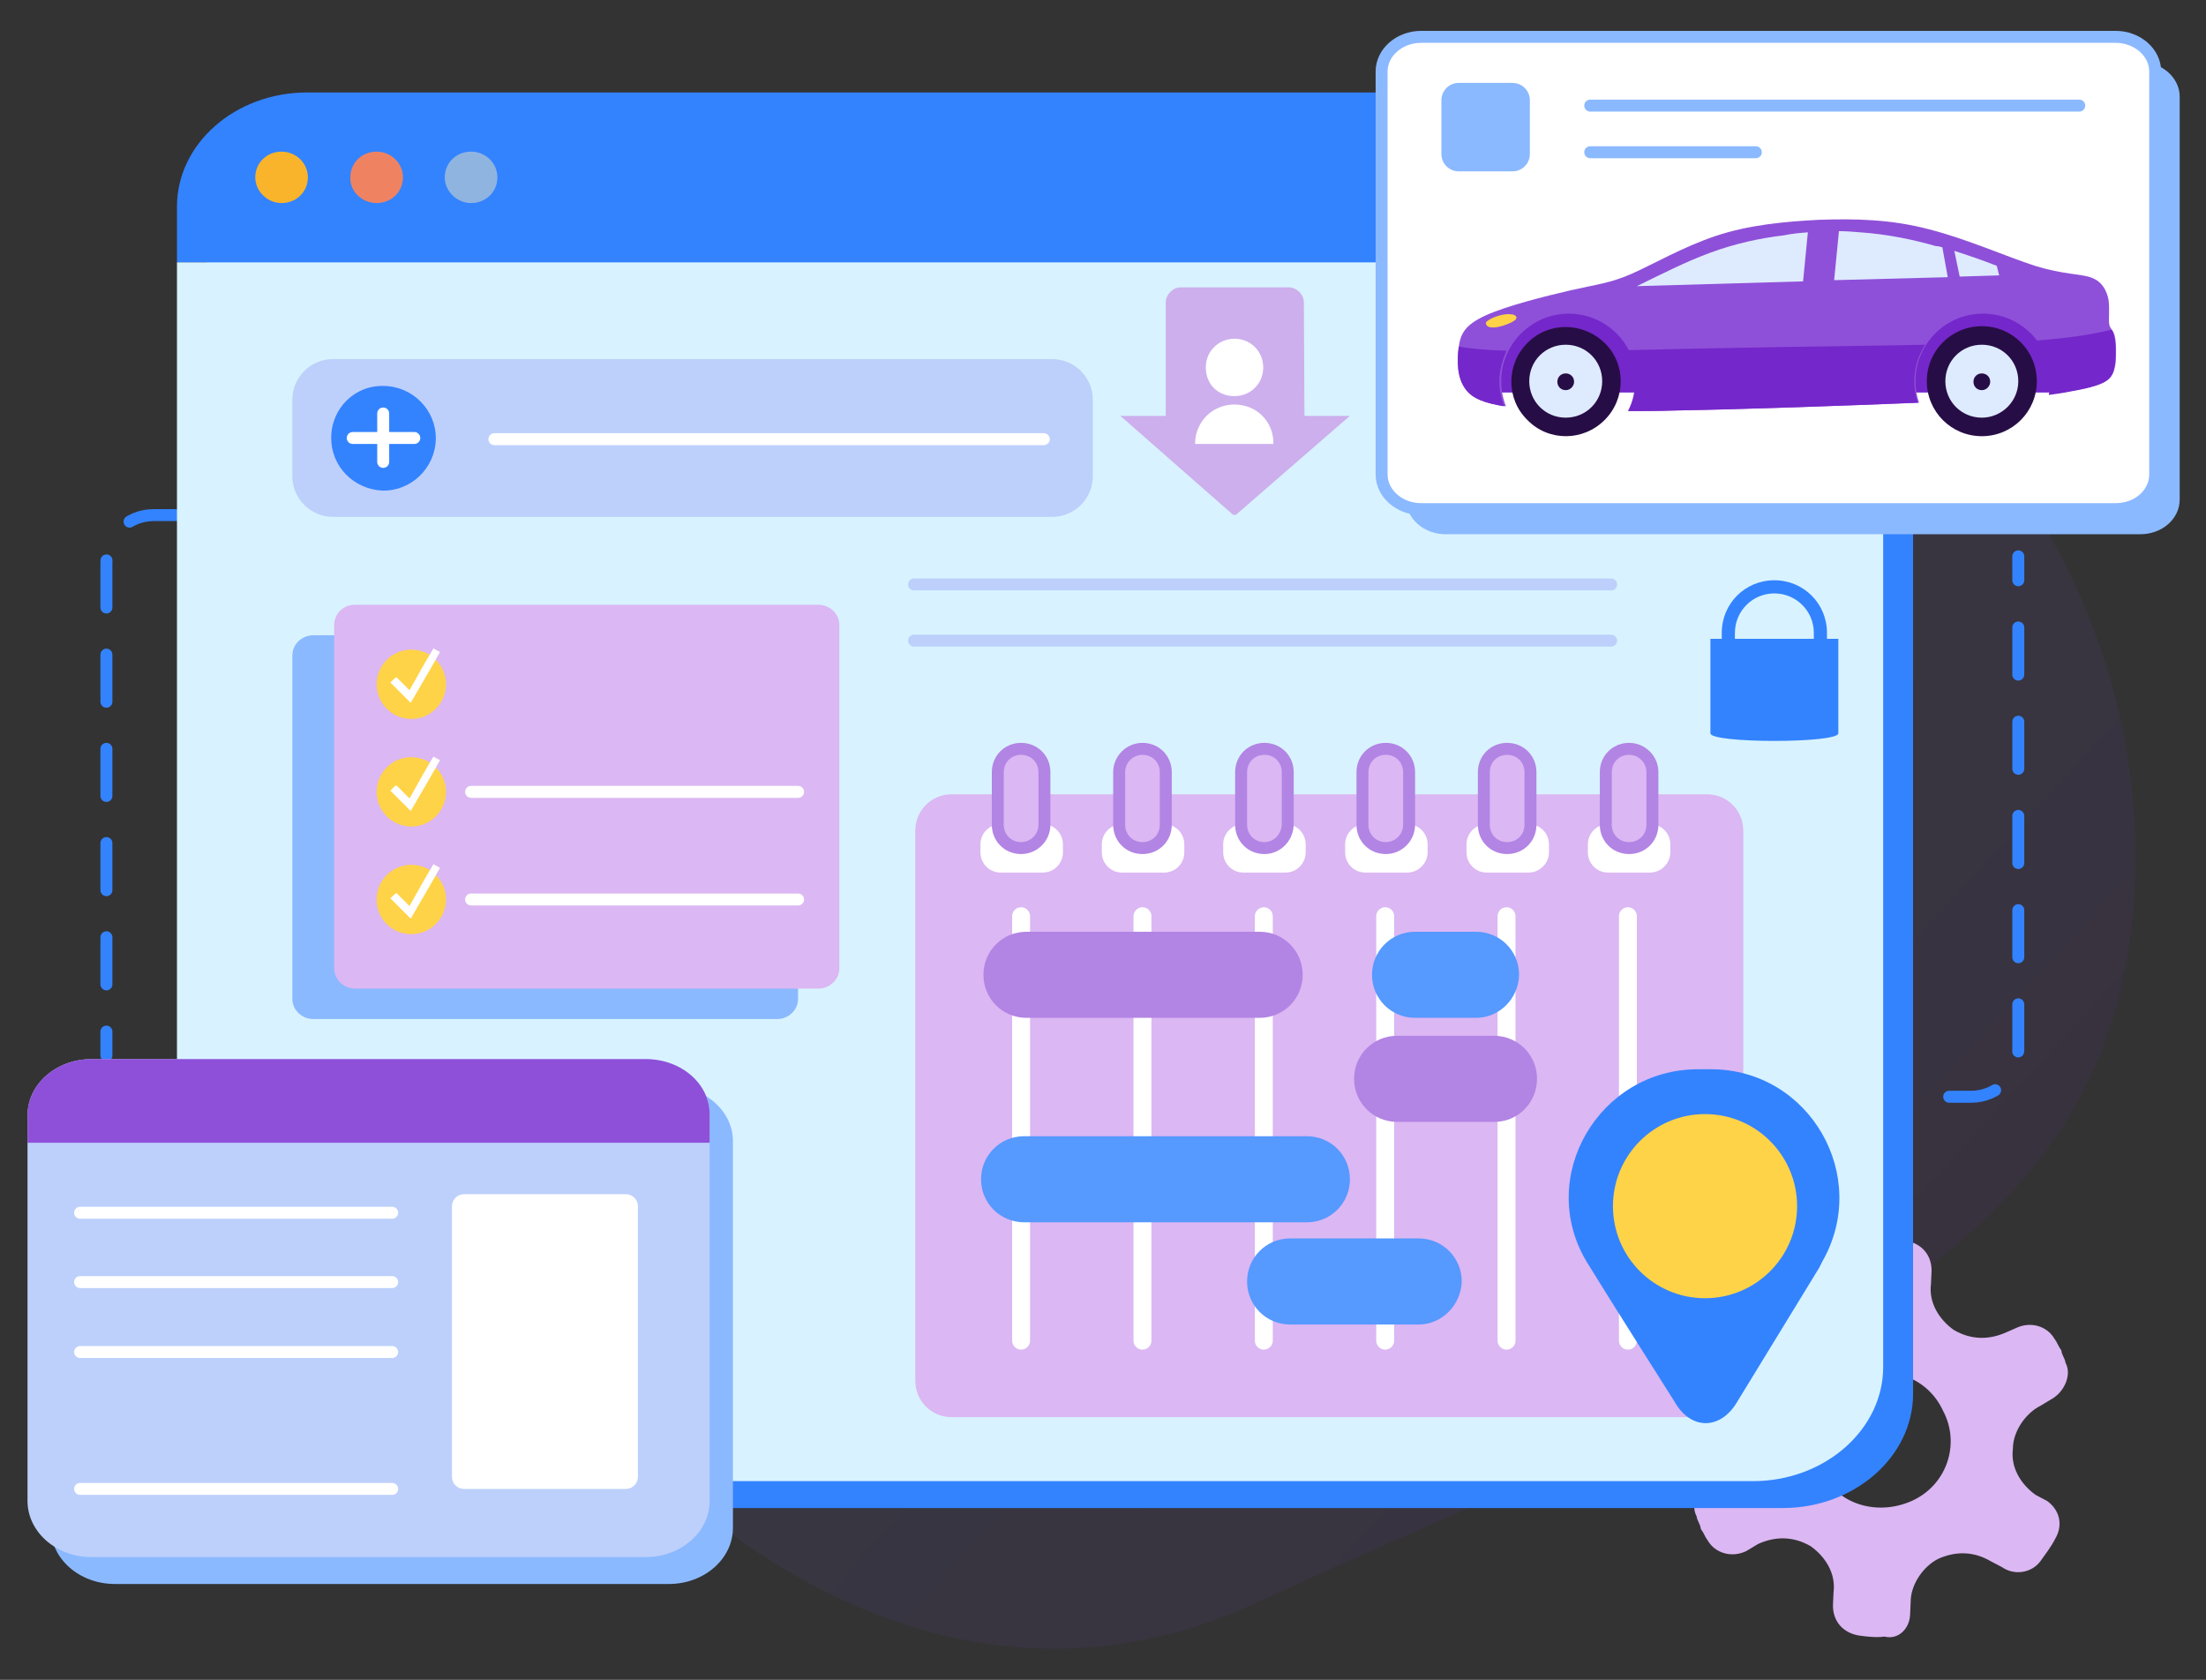 <svg width="369" height="281" fill="none" xmlns="http://www.w3.org/2000/svg"><rect width="100%" height="100%" fill="#333333" stroke="none"/><path opacity=".08" d="M357.2 143.366c0 69-61.4 85.4-147.6 125-74.1 34-147.6-55.9-147.6-125s66.1-125 147.6-125 147.6 55.9 147.6 125z" fill="url(#paint0_linear)"/><path d="M319.5 270.166l.1-2.2c0-3 2.2-6 4.6-7.2 2.9-1.3 5.9-1.3 8.8.4l1.9 1c2 1.4 4.9 1 6.4-1 .7-1 1.8-2.4 2.5-3.8 1.4-2.4.6-4.9-1.4-6.3l-1.9-1c-2.5-1.8-4.2-4.6-3.8-7.7 0-3 2.2-6 4.6-7.2l2-1.2c2-1.2 3.3-4 2.2-6-.1-.8-.6-1.2-.7-2.1-.6-.8-.6-1.2-1.2-2-1.2-2-3.9-2.9-6.4-1.7l-1.6.7c-2.9 1.3-5.9 1.3-8.8-.4-2.5-1.8-4.2-4.6-3.8-7.7l.1-2.2c0-2.6-1.6-4.5-4.2-5-1.3-.2-3.1-.4-4.4-.2-2.6 0-4.5 2-4.6 4.6l-.6 1.8c0 3-2.2 6-4.6 7.2-2.9 1.3-5.9 1.3-8.8-.4l-1.9-1c-2-1.4-4.9-1-6.4 1-.7 1-1.8 2.4-2.5 3.8-1.4 2.4-.6 4.9 1.4 6.3l1.9 1c2.5 1.8 4.2 4.6 3.8 7.7 0 3-2.2 6-4.6 7.2l-1.6 1.1c-2 1.2-3.3 4-2.2 6 .1.8.6 1.2.7 2.1.6.8.6 1.2 1.2 2 1.2 2 3.9 2.9 6.4 1.7l2-1.2c2.9-1.3 5.9-1.3 8.8.4 2.5 1.8 4.2 4.6 3.8 7.7l-.1 2.2c0 2.6 1.6 4.5 4.2 5 1.3.2 3.1.4 4.4.2 2.4.6 4.2-1.4 4.3-3.6zm-14.9-24.2c-3-5.6-.6-12.5 5.2-15.1 5.7-3 12.6-.6 15.2 5.1 3 5.6.6 12.5-5.2 15.1-5.8 2.6-12.6.6-15.2-5.1z" fill="#DBB7F3"/><path d="M337.602 93.066v4" stroke="#3383FF" stroke-width="2" stroke-linecap="round" stroke-linejoin="round"/><path d="M337.602 104.966v70.6c0 4.4-3.5 7.9-7.9 7.9h-39.1" stroke="#3383FF" stroke-width="2" stroke-linecap="round" stroke-linejoin="round" stroke-dasharray="7.88 7.88"/><path d="M286.602 183.466h-4M17.8 176.566v-4" stroke="#3383FF" stroke-width="2" stroke-linecap="round" stroke-linejoin="round"/><path d="M17.8 164.666v-70.6c0-4.4 3.5-7.9 7.9-7.9h39.1" stroke="#3383FF" stroke-width="2" stroke-linecap="round" stroke-linejoin="round" stroke-dasharray="7.88 7.88"/><path d="M68.7 86.166h4" stroke="#3383FF" stroke-width="2" stroke-linecap="round" stroke-linejoin="round"/><path d="M298.102 19.966h-241.7c-12 0-21.8 8.6-21.8 19.1v194.1c0 10.6 9.8 19.1 21.8 19.1h241.8c12 0 21.8-8.6 21.8-19.1v-194c0-10.6-9.8-19.2-21.9-19.2z" fill="#3383FF"/><path d="M29.602 228.666c0 10.6 9.8 19.1 21.8 19.1h241.8c12 0 21.8-8.6 21.8-19.1v-184.8h-285.4v184.8z" fill="#D8F3FF"/><path d="M293.202 15.466h-241.8c-12.1 0-21.8 8.6-21.8 19.1v9.3h285.4v-9.3c0-10.5-9.8-19.1-21.8-19.1z" fill="#3383FF"/><path d="M47.1 33.966c2.5 0 4.4-1.9 4.4-4.3s-2-4.3-4.4-4.3c-2.5 0-4.4 1.9-4.4 4.3 0 2.3 2 4.3 4.4 4.3z" fill="#F9B42B"/><path d="M63.001 33.966c2.5 0 4.4-1.9 4.4-4.3s-2-4.3-4.4-4.3c-2.5 0-4.4 1.9-4.4 4.3-.1 2.3 1.9 4.3 4.4 4.3z" fill="#EF8361"/><path d="M78.798 33.966c2.5 0 4.4-1.9 4.4-4.3s-2-4.3-4.4-4.3c-2.5 0-4.4 1.9-4.4 4.3 0 2.3 2 4.3 4.4 4.3z" fill="#90B4E0"/><path d="M111.9 181.666H19.2c-5.9 0-10.7 4.2-10.7 9.4v64.5c0 5.2 4.8 9.4 10.7 9.4h92.7c5.9 0 10.7-4.2 10.7-9.4v-64.5c.1-5.2-4.7-9.4-10.7-9.4zM52.398 106.266h77.6c1.9 0 3.5 1.5 3.5 3.4v57.4c0 1.9-1.6 3.4-3.5 3.4h-77.6c-1.9 0-3.5-1.5-3.5-3.4v-57.4c0-1.9 1.6-3.4 3.5-3.4z" fill="#8BB9FF"/><path d="M218.598 69.566h7.2l-19 16.5c-.3.1-.4.1-.6 0l-18.8-16.5H194.998v-19c0-1.3 1.2-2.5 2.5-2.5h18.1c1.3 0 2.5 1.2 2.5 2.5l.1 18.5v.4c0 .1.4.1.4.1z" fill="#CDAFED"/><path d="M206.499 66.266c2.6 0 4.8-2 4.8-4.8 0-2.6-2-4.8-4.8-4.8-2.6 0-4.8 2-4.8 4.8s2 4.8 4.8 4.8z" fill="#fff"/><path fill-rule="evenodd" clip-rule="evenodd" d="M206.498 67.666c-3.7 0-6.6 2.9-6.6 6.6h13.1c.1-3.7-2.8-6.6-6.5-6.6z" fill="#fff"/><path d="M182.798 66.866v12.8c0 3.7-3 6.8-6.8 6.8h-120.3c-3.7 0-6.8-3-6.8-6.8v-12.8c0-3.7 3-6.8 6.8-6.8H175.998c3.7 0 6.8 3 6.8 6.8z" fill="#BDD0FB"/><path d="M174.599 73.466h-91.9" stroke="#fff" stroke-width="2" stroke-linecap="round"/><path d="M152.898 107.166h116.6M269.498 97.766h-116.6" stroke="#BDD0FB" stroke-width="2" stroke-linecap="round"/><path d="M108.002 177.166h-92.7c-5.9 0-10.7 4.2-10.7 9.4v64.5c0 5.2 4.8 9.4 10.7 9.4h92.7c5.9 0 10.7-4.2 10.7-9.4v-64.5c.1-5.2-4.7-9.4-10.7-9.4z" fill="#BDD0FB"/><path d="M108.002 177.166h-92.7c-5.9 0-10.7 4.2-10.7 9.4v4.6h114.1v-4.6c.1-5.2-4.7-9.4-10.7-9.4z" fill="#8F50D9"/><path d="M13.398 202.866h52.2M65.598 214.466h-52.2M65.598 226.166h-52.2M65.598 249.066h-52.2" stroke="#fff" stroke-width="2" stroke-linecap="round"/><path d="M235.199 16.166v67.4c0 3.2 3 5.8 6.6 5.8h116.2c3.7 0 6.6-2.6 6.6-5.8v-67.4c0-3.2-3-5.8-6.6-5.8h-116.1c-3.7-.1-6.7 2.5-6.7 5.8z" fill="#8BB9FF"/><path d="M231.102 11.966v67.4c0 3.2 3 5.8 6.6 5.8h116.2c3.7 0 6.6-2.6 6.6-5.8v-67.4c0-3.2-3-5.8-6.6-5.8h-116.2c-3.6 0-6.6 2.6-6.6 5.8z" fill="#fff" stroke="#8BB9FF" stroke-width="2"/><path d="M77.602 199.766h27.1c1.1 0 2 .9 2 2v45.3c0 1.1-.9 2-2 2h-27.1c-1.1 0-2-.9-2-2v-45.3c0-1.1.9-2 2-2z" fill="#fff"/><path fill-rule="evenodd" clip-rule="evenodd" d="M250.299 65.666h93s2.3-5.8-.5-9.9c-2.8-4.1-18.2-10.7-28.2-6.2-10.1 4.5-40 1.5-45.6.7-5.6-.8-14.2 1.7-15.4 3.8-1.3 2.1-3.9 3.8-4.1 7.1-.2 3.2.8 4.5.8 4.5z" fill="#7427CA"/><path fill-rule="evenodd" clip-rule="evenodd" d="M245.201 65.166c-1.5-1.9-1.5-4.8-1.2-7.1.3-2.2 1-3.7 4.5-5.3 3.5-1.6 9.9-3.2 14.2-4.2 4.4-1 6.7-1.2 10.3-2.8 3.6-1.6 8.6-4.5 14-6.3 5.4-1.8 11.3-2.4 17.3-2.7 6-.2 12-.1 18.4 1.6 6.3 1.6 13 4.6 17.7 6.1 4.8 1.5 7.7 1.3 9.5 2 1.8.7 2.5 2.2 2.8 3.7.2 1.6 0 3.2.099 4 .1.8.601.9.901 1.9.3 1 .3 3 .2 4.5-.2 1.5-.5 2.5-1.7 3.2-1.2.7-3.3 1.2-6.2 1.7-.9.2-1.9.3-3.201.5.2-.7.201-1.5.201-2.2 0-6.3-5.1-11.3-11.3-11.3-6.3 0-11.3 5.1-11.3 11.3 0 1.3.2 2.5.6 3.6-12.3.5-29 1.1-40.7 1.3-2.9.1-5.5.1-7.8.1.8-1.5 1.2-3.2 1.2-5 0-6.3-5.1-11.3-11.3-11.3-6.2 0-11.3 5.1-11.3 11.3 0 1.5.3 2.9.8 4.2-3.5-.5-5.6-1.3-6.7-2.8z" fill="#8F50D9"/><path fill-rule="evenodd" clip-rule="evenodd" d="M327.802 46.266l-.9-4.3c2.5.8 4.8 1.6 7.1 2.5l.4 1.6-6.6.2zM324.901 41.366l.9 5-19 .5.8-8.2c1.2 0 2.4.1 3.6.2 4.4.3 8.8 1.2 12.6 2.3.4 0 .7.1 1.1.2zM302.401 38.866l-.8 8.2-27.8.8c4.1-2 8.2-4.1 12.3-5.6 4.1-1.5 8.1-2.4 12.3-2.9 1.4-.3 2.7-.4 4-.5z" fill="#DEEBFF"/><path fill-rule="evenodd" clip-rule="evenodd" d="M340.699 56.966c6.3-.5 9.4-1.1 12.5-1.8.2.2.3.5.4 1 .3 1 .3 3 .2 4.5-.2 1.5-.5 2.5-1.7 3.2-1.2.7-3.3 1.2-6.2 1.7-.9.2-1.9.3-3.2.5.2-.7.2-1.5.2-2.2 0-2.7-.8-5-2.2-6.9zM322.001 57.666c-1.1 1.8-1.8 3.8-1.8 6.1 0 1.3.2 2.5.6 3.6-12.3.5-29 1.1-40.7 1.3-2.9.1-5.5.1-7.8.1.8-1.5 1.2-3.2 1.2-5 0-1.9-.4-3.6-1.2-5.2 5.9-.1 12.4-.3 19.3-.4 10-.2 21.1-.3 30.4-.5zM250.801 63.766c0 1.5.3 2.9.8 4.2-3.2-.5-5.3-1.3-6.4-2.8-1.5-1.9-1.5-4.8-1.2-7.1v-.1c2.2.4 4.8.6 8 .7-.7 1.6-1.2 3.3-1.2 5.1z" fill="#7427CA"/><path fill-rule="evenodd" clip-rule="evenodd" d="M249.499 53.266c.8-.4 2.2-.8 3.1-.7.9 0 1.4.5.8 1-.6.5-2.3 1.1-3.3 1.2-1 .1-1.4-.2-1.5-.5-.2-.3.1-.6.9-1z" fill="#FFD347"/><path d="M331.501 72.966c5.1 0 9.2-4.1 9.2-9.2s-4.1-9.2-9.2-9.2-9.2 4.1-9.2 9.2 4.1 9.2 9.2 9.2z" fill="#270D45"/><path fill-rule="evenodd" clip-rule="evenodd" d="M331.502 69.866c-3.4 0-6.1-2.7-6.1-6.1 0-3.4 2.7-6.1 6.1-6.1 3.4 0 6.1 2.7 6.1 6.1 0 3.4-2.8 6.1-6.1 6.1z" fill="#DEEBFF"/><path fill-rule="evenodd" clip-rule="evenodd" d="M331.502 65.266c-.8 0-1.4-.6-1.4-1.4 0-.8.6-1.4 1.4-1.4.8 0 1.4.6 1.4 1.4 0 .7-.6 1.4-1.4 1.4z" fill="#270D45"/><path d="M268.401 70.266c3.6-3.6 3.6-9.4 0-12.9s-9.4-3.6-12.9 0c-3.6 3.6-3.6 9.4 0 12.9 3.5 3.6 9.3 3.6 12.9 0z" fill="#270D45"/><path fill-rule="evenodd" clip-rule="evenodd" d="M261.901 69.866c-3.4 0-6.1-2.7-6.1-6.1 0-3.4 2.7-6.1 6.1-6.1 3.4 0 6.1 2.7 6.1 6.1 0 3.4-2.7 6.1-6.1 6.1z" fill="#DEEBFF"/><path fill-rule="evenodd" clip-rule="evenodd" d="M261.9 65.266c-.8 0-1.4-.6-1.4-1.4 0-.8.6-1.4 1.4-1.4.8 0 1.4.6 1.4 1.4 0 .7-.6 1.4-1.4 1.4z" fill="#270D45"/><path d="M55.398 73.266c0 4.8 3.8 8.6 8.6 8.8 4.8.1 8.8-3.8 8.9-8.6.1-4.8-3.8-8.8-8.6-8.9-4.9-.2-8.9 3.7-8.9 8.7z" fill="#3383FF"/><path d="M59 73.266h10.3M64.098 69.166v8.1" stroke="#fff" stroke-width="2" stroke-linecap="round"/><path d="M59.398 101.166h77.5c1.9 0 3.5 1.5 3.5 3.4v57.4c0 1.9-1.6 3.4-3.5 3.4h-77.5c-1.9 0-3.5-1.5-3.5-3.4v-57.4c0-1.9 1.5-3.4 3.5-3.4z" fill="#DBB7F3"/><path d="M253.002 28.666h-9c-1.6 0-2.9-1.3-2.9-2.9v-9c0-1.6 1.3-2.9 2.9-2.9h9c1.6 0 2.9 1.3 2.9 2.9v9c0 1.6-1.3 2.9-2.9 2.9z" fill="#8BB9FF"/><path d="M266 17.666h81.8M266 25.466h27.7" stroke="#8BB9FF" stroke-width="2" stroke-linecap="round" stroke-linejoin="round"/><path d="M68.8 120.266c3.2 0 5.8-2.6 5.8-5.8 0-3.2-2.6-5.8-5.8-5.8-3.2 0-5.8 2.6-5.8 5.8 0 3.2 2.6 5.8 5.8 5.8z" fill="#FFD347"/><path fill-rule="evenodd" clip-rule="evenodd" d="M65.3 114.166l3.4 3.4c1.6-2.8 3.3-5.6 4.9-8.5-.4-.2-.7-.4-1.1-.6-1.4 2.3-2.7 4.7-4 7l-2.2-2.2c-.4.3-.7.6-1 .9z" fill="#fff"/><path d="M68.8 138.266c3.2 0 5.8-2.6 5.8-5.8 0-3.2-2.6-5.8-5.8-5.8-3.2 0-5.8 2.6-5.8 5.8 0 3.2 2.6 5.8 5.8 5.8z" fill="#FFD347"/><path fill-rule="evenodd" clip-rule="evenodd" d="M65.3 132.266l3.4 3.4c1.6-2.8 3.3-5.6 4.9-8.5-.4-.2-.7-.4-1.1-.6-1.4 2.3-2.7 4.7-4 7l-2.2-2.2c-.4.2-.7.6-1 .9z" fill="#fff"/><path d="M78.8 132.466h54.701" stroke="#fff" stroke-width="2" stroke-linecap="round"/><path d="M68.8 156.266c3.2 0 5.8-2.6 5.8-5.8 0-3.2-2.6-5.8-5.8-5.8-3.2 0-5.8 2.6-5.8 5.8 0 3.3 2.6 5.8 5.8 5.8z" fill="#FFD347"/><path fill-rule="evenodd" clip-rule="evenodd" d="M65.3 150.266l3.4 3.4c1.6-2.8 3.3-5.6 4.9-8.5-.4-.2-.7-.4-1.1-.6-1.4 2.3-2.7 4.7-4 7l-2.2-2.2c-.4.3-.7.6-1 .9z" fill="#fff"/><path d="M78.8 150.466h54.701" stroke="#fff" stroke-width="2" stroke-linecap="round"/><path d="M305.6 106.966h-2.2v-1.1c0-3.7-3-6.6-6.6-6.6-3.7 0-6.6 3-6.6 6.6v1.1H288v-1.1c0-4.9 3.9-8.8 8.8-8.8s8.8 3.9 8.8 8.8v1.1z" fill="#3383FF"/><path d="M286.102 106.866v15.8c0 1.7 21.4 1.7 21.4 0v-15.8h-21.4z" fill="#3383FF"/><path d="M285.502 237.066h-126.3c-3.4 0-6.1-2.7-6.1-6.1v-92c0-3.4 2.7-6.1 6.1-6.1h126.3c3.4 0 6.1 2.7 6.1 6.1v92c0 3.3-2.7 6.1-6.1 6.1z" fill="#DBB7F3"/><path d="M170.801 153.266v71M191.102 153.266v71M211.402 153.266v71M231.703 153.266v71M252 153.266v71M272.301 153.266v71" stroke="#fff" stroke-width="3" stroke-miterlimit="10" stroke-linecap="round" stroke-linejoin="round"/><path d="M246.9 170.266h-10.2c-4 0-7.2-3.2-7.2-7.2s3.2-7.2 7.2-7.2h10.2c4 0 7.2 3.2 7.2 7.2-.1 4-3.3 7.2-7.2 7.2z" fill="#5699FF"/><path d="M250 187.666h-16.3c-4 0-7.2-3.2-7.2-7.2s3.2-7.2 7.2-7.2h16.2c4 0 7.2 3.2 7.2 7.2s-3.2 7.2-7.1 7.2zM210.7 170.266h-39c-4 0-7.2-3.2-7.2-7.2s3.2-7.2 7.2-7.2h39c4 0 7.2 3.2 7.2 7.2s-3.2 7.2-7.2 7.2z" fill="#B284E4"/><path d="M218.602 204.466h-47.3c-4 0-7.2-3.2-7.2-7.2s3.2-7.2 7.2-7.2h47.3c4 0 7.2 3.2 7.2 7.2s-3.2 7.2-7.2 7.2zM237.302 221.566h-21.5c-4 0-7.2-3.2-7.2-7.2s3.2-7.2 7.2-7.2h21.5c4 0 7.2 3.2 7.2 7.2-.1 3.9-3.3 7.2-7.2 7.2z" fill="#5699FF"/><path d="M174.4 145.966h-7c-1.9 0-3.4-1.5-3.4-3.4v-1.3c0-1.9 1.5-3.4 3.4-3.4h7c1.9 0 3.4 1.5 3.4 3.4v1.3c0 1.9-1.5 3.4-3.4 3.4zM194.701 145.966h-7c-1.9 0-3.4-1.5-3.4-3.4v-1.3c0-1.9 1.5-3.4 3.4-3.4h7c1.9 0 3.4 1.5 3.4 3.4v1.3c0 1.9-1.5 3.4-3.4 3.4zM215.002 145.966h-7c-1.9 0-3.4-1.5-3.4-3.4v-1.3c0-1.9 1.5-3.4 3.4-3.4h7c1.9 0 3.4 1.5 3.4 3.4v1.3c0 1.9-1.5 3.4-3.4 3.4zM235.4 145.966h-7c-1.9 0-3.4-1.5-3.4-3.4v-1.3c0-1.9 1.5-3.4 3.4-3.4h7c1.9 0 3.4 1.5 3.4 3.4v1.3c0 1.9-1.6 3.4-3.4 3.4zM255.701 145.966h-7c-1.9 0-3.4-1.5-3.4-3.4v-1.3c0-1.9 1.5-3.4 3.4-3.4h7c1.9 0 3.4 1.5 3.4 3.4v1.3c0 1.9-1.6 3.4-3.4 3.4zM276.002 145.966h-7c-1.9 0-3.4-1.5-3.4-3.4v-1.3c0-1.9 1.5-3.4 3.4-3.4h7c1.9 0 3.4 1.5 3.4 3.4v1.3c0 1.9-1.6 3.4-3.4 3.4z" fill="#fff"/><path d="M170.802 141.866c-2.2 0-3.9-1.7-3.9-3.9v-8.8c0-2.2 1.7-3.9 3.9-3.9s3.9 1.7 3.9 3.9v8.8c0 2.2-1.8 3.9-3.9 3.9zM191.103 141.866c-2.2 0-3.9-1.7-3.9-3.9v-8.8c0-2.2 1.8-3.9 3.9-3.9 2.2 0 3.9 1.7 3.9 3.9v8.8c0 2.2-1.7 3.9-3.9 3.9zM211.502 141.866c-2.2 0-3.9-1.7-3.9-3.9v-8.8c0-2.2 1.7-3.9 3.9-3.9s3.9 1.7 3.9 3.9v8.8c-.1 2.2-1.8 3.9-3.9 3.9zM231.802 141.866c-2.2 0-3.9-1.7-3.9-3.9v-8.8c0-2.2 1.7-3.9 3.9-3.9s3.9 1.7 3.9 3.9v8.8c0 2.2-1.8 3.9-3.9 3.9zM252.103 141.866c-2.2 0-3.9-1.7-3.9-3.9v-8.8c0-2.2 1.7-3.9 3.9-3.9s3.9 1.7 3.9 3.9v8.8c0 2.2-1.7 3.9-3.9 3.9zM272.502 125.266c-2.2 0-3.9 1.7-3.9 3.9v8.8c0 2.2 1.7 3.9 3.9 3.9s3.9-1.7 3.9-3.9v-8.8c0-2.2-1.8-3.9-3.9-3.9z" fill="#DBB7F3" stroke="#B284E4" stroke-width="2"/><path d="M290.601 234.466c-2.8 4.8-7.8 4.8-10.5 0 0 0-11.1-17.5-14.7-23.4-8.5-14.2 2.1-32.2 18.6-32.2h2.2c16.5 0 26.8 17.9 18.6 32.2l-.5 1-13.7 22.4z" fill="#3383FF"/><path d="M285.201 217.166c8.505 0 15.4-6.895 15.4-15.4s-6.895-15.4-15.4-15.4-15.4 6.895-15.4 15.4 6.895 15.4 15.4 15.4z" fill="#FFD347"/><defs><linearGradient id="paint0_linear" x1="303.353" y1="235.211" x2="106.101" y2="52.544" gradientUnits="userSpaceOnUse"><stop stop-color="#7427CA"/><stop offset="1" stop-color="#5699FF"/></linearGradient></defs></svg>